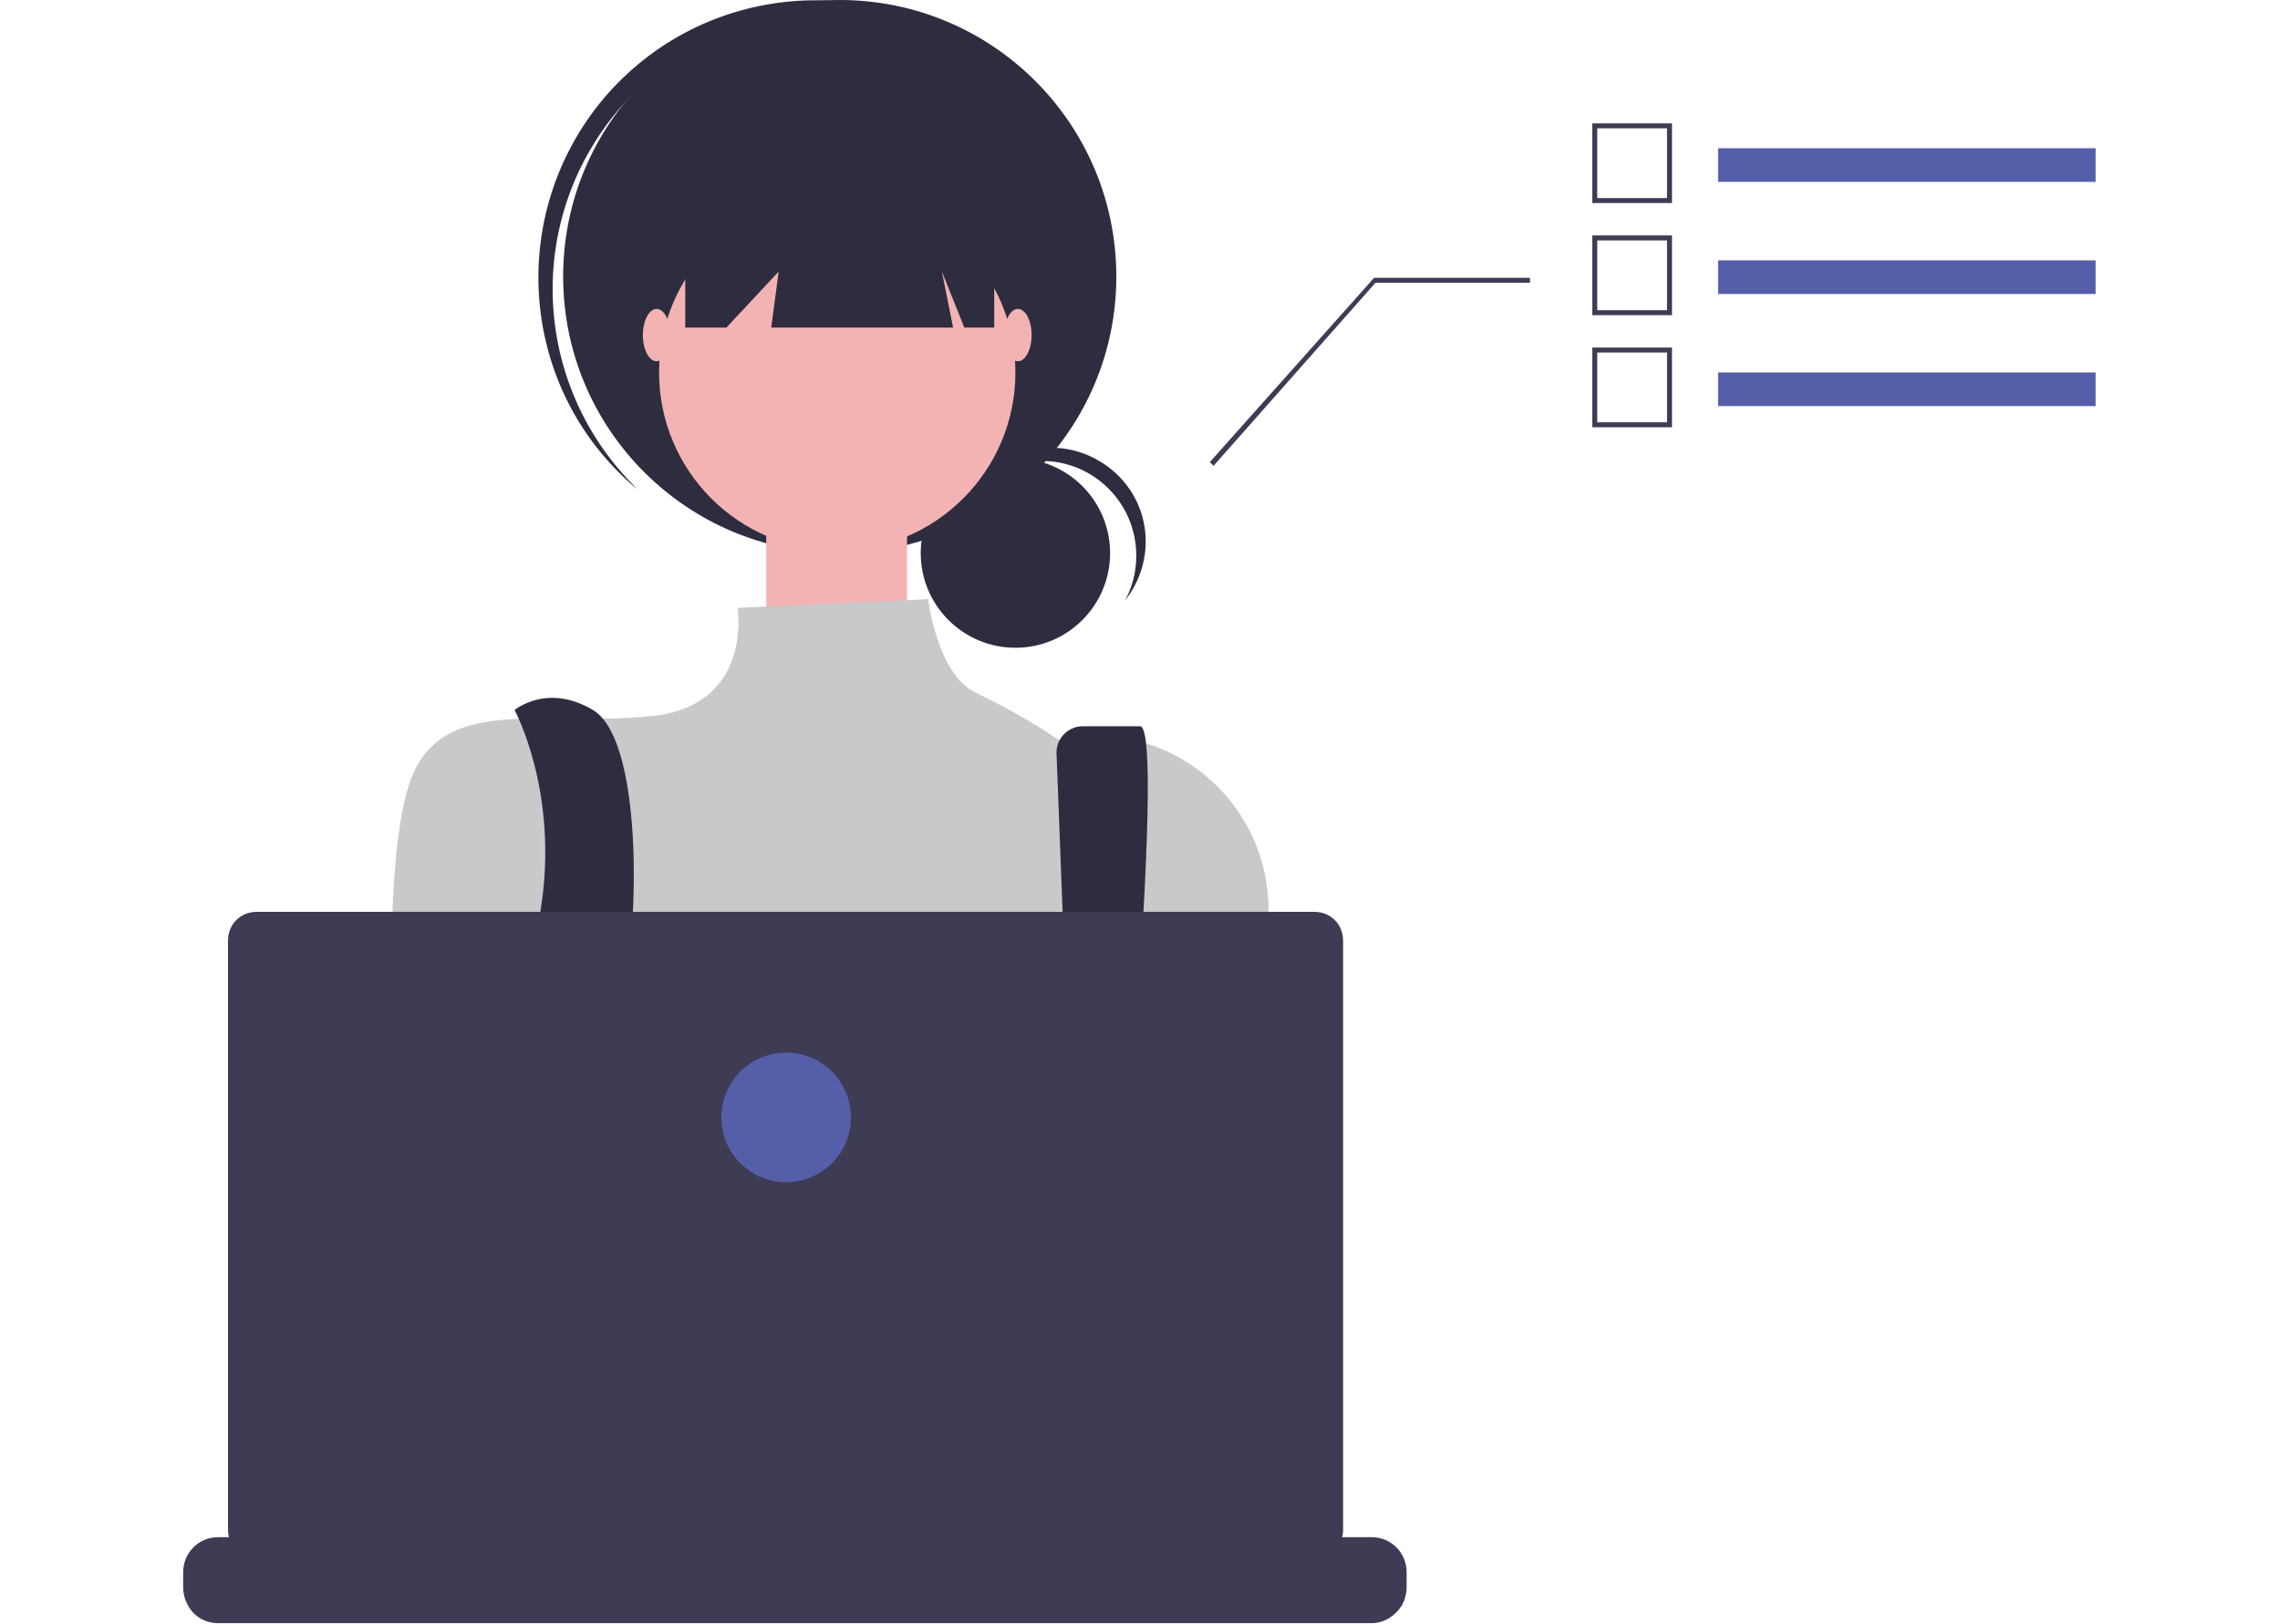 <?xml version="1.0" encoding="utf-8"?>
<!-- Generator: Adobe Illustrator 26.0.1, SVG Export Plug-In . SVG Version: 6.00 Build 0)  -->
<svg version="1.1" id="レイヤー_1" xmlns="http://www.w3.org/2000/svg" xmlns:xlink="http://www.w3.org/1999/xlink" x="0px"
	 y="0px" viewBox="0 0 183 130.4" style="enable-background:new 0 0 183 130.4;" xml:space="preserve">
<style type="text/css">
	.st0{fill:#2E2D40;}
	.st1{fill:#F4B3B3;}
	.st2{fill:#3E3C54;}
	.st3{fill:#555EA8;}
	.st4{fill:#C9C9C9;}
</style>
<g>
	<circle class="st0" cx="81.5" cy="44.4" r="7.6"/>
	<path class="st0" d="M83.6,37c4.2,0,7.6,3.4,7.6,7.6c0,1.3-0.3,2.5-0.9,3.6c2.6-3.3,2.1-8-1.2-10.6c-3.3-2.6-8-2.1-10.6,1.2
		c-0.3,0.4-0.5,0.7-0.7,1.1C79.1,38.1,81.3,37,83.6,37z"/>
	<circle class="st0" cx="67.4" cy="22.2" r="22.2"/>
	<path class="st0" d="M50,8.4c7.9-8.9,21.5-10,30.7-2.3c-0.2-0.2-0.4-0.3-0.5-0.5C71-2.5,57-1.7,48.8,7.5
		c-8.1,9.2-7.3,23.2,1.8,31.3c0.2,0.2,0.4,0.3,0.6,0.5C42.6,31,42,17.4,50,8.4z"/>
	<circle class="st1" cx="67.2" cy="29.9" r="14.3"/>
	<polygon class="st0" points="55,12 55,26.3 58.3,26.3 62.5,21.8 61.9,26.3 76.5,26.3 75.6,21.8 77.4,26.3 79.8,26.3 79.8,12 	"/>
	<ellipse class="st1" cx="52.7" cy="26.9" rx="1.1" ry="2.1"/>
	<ellipse class="st1" cx="81.7" cy="26.9" rx="1.1" ry="2.1"/>
	<polygon class="st2" points="97.4,37.4 110.4,22.7 122.8,22.7 122.8,22.3 110.3,22.3 110.2,22.4 97.1,37.1 	"/>
	<rect x="137.9" y="11.9" class="st3" width="30.3" height="2.7"/>
	<path class="st2" d="M134.2,16.3h-6.4V9.9h6.4V16.3z M128.2,15.9h5.6v-5.6h-5.6L128.2,15.9z"/>
	<rect x="137.9" y="20.9" class="st3" width="30.3" height="2.7"/>
	<path class="st2" d="M134.2,25.3h-6.4v-6.4h6.4V25.3z M128.2,24.9h5.6v-5.6h-5.6L128.2,24.9z"/>
	<rect x="137.9" y="29.9" class="st3" width="30.3" height="2.7"/>
	<path class="st2" d="M134.2,34.3h-6.4v-6.4h6.4V34.3z M128.2,33.9h5.6v-5.6h-5.6L128.2,33.9z"/>
	<rect x="61.5" y="40" class="st1" width="11.3" height="16.8"/>
	<path class="st4" d="M74.5,48.1l-15.3,0.7c0,0,1.3,7.9-7,8.7s-15.8-1.5-18.8,4.1s-1.7,25.7-1.7,25.7s5.6,20.3,10.2,23.3
		c4.5,3,44-1.1,44-1.1l16.5-20.9l-0.6-16.1c-0.3-8.4-8-14.7-16.2-13.2c-0.2,0-0.3,0.1-0.5,0.1c-0.2,0.1-1.8-1.4-6.8-3.8
		C75.2,54.1,74.5,48.1,74.5,48.1z"/>
	<path class="st0" d="M41.3,57c0,0,3.6,6.6,2.1,16s4.8,29.3,4.8,29.3l4.5-1.1c0,0-3-19.5-2.3-24.1c0.8-4.5,1-17.8-2.8-20.1
		C43.9,54.8,41.3,57,41.3,57z"/>
	<path class="st0" d="M84.8,60.5l1.6,41.6l3,1.9c0,0,4.3-45.7,2.1-45.7h-4.6c-1.1,0-2.1,0.9-2.1,2.1l0,0
		C84.8,60.4,84.8,60.5,84.8,60.5z"/>
	<circle class="st3" cx="50.3" cy="99.5" r="1.9"/>
	<circle class="st3" cx="87.9" cy="101.4" r="1.9"/>
	<path class="st2" d="M112.9,126.2v1.3c0,0.3-0.1,0.7-0.2,1c-0.1,0.1-0.1,0.3-0.2,0.4c-0.5,0.8-1.4,1.4-2.4,1.4H17.5
		c-1,0-1.9-0.5-2.4-1.4c-0.1-0.1-0.1-0.3-0.2-0.4c-0.1-0.3-0.2-0.7-0.2-1v-1.3c0-1.5,1.2-2.8,2.8-2.8h0h5.3v-0.6
		c0-0.1,0.1-0.1,0.1-0.1h0h2.8c0.1,0,0.1,0.1,0.1,0.1v0.6h1.7v-0.6c0-0.1,0.1-0.1,0.1-0.1h0h2.8c0.1,0,0.1,0.1,0.1,0.1v0.6h1.7v-0.6
		c0-0.1,0.1-0.1,0.1-0.1h0h2.8c0.1,0,0.1,0.1,0.1,0.1v0.6h1.7v-0.6c0-0.1,0.1-0.1,0.1-0.1h0H40c0.1,0,0.1,0.1,0.1,0.1v0.6h1.7v-0.6
		c0-0.1,0.1-0.1,0.1-0.1h0h2.8c0.1,0,0.1,0.1,0.1,0.1v0.6h1.7v-0.6c0-0.1,0.1-0.1,0.1-0.1h0h2.8c0.1,0,0.1,0.1,0.1,0.1v0.6h1.7v-0.6
		c0-0.1,0.1-0.1,0.1-0.1l0,0h21.8c0.1,0,0.1,0.1,0.1,0.1l0,0v0.6h1.7v-0.6c0-0.1,0.1-0.1,0.1-0.1l0,0h2.8c0.1,0,0.1,0.1,0.1,0.1v0.6
		H80v-0.6c0-0.1,0.1-0.1,0.1-0.1l0,0h2.8c0.1,0,0.1,0.1,0.1,0.1l0,0v0.6h1.7v-0.6c0-0.1,0.1-0.1,0.1-0.1l0,0h2.8
		c0.1,0,0.1,0.1,0.1,0.1l0,0v0.6h1.7v-0.6c0-0.1,0.1-0.1,0.1-0.1l0,0h2.8c0.1,0,0.1,0.1,0.1,0.1v0.6h1.7v-0.6c0-0.1,0.1-0.1,0.1-0.1
		l0,0h2.8c0.1,0,0.1,0.1,0.1,0.1l0,0v0.6H99v-0.6c0-0.1,0.1-0.1,0.1-0.1l0,0h2.8c0.1,0,0.1,0.1,0.1,0.1l0,0v0.6h8.1
		C111.7,123.4,112.9,124.7,112.9,126.2L112.9,126.2z"/>
	<path class="st2" d="M105.5,73.2H20.6c-1.3,0-2.3,1-2.3,2.3l0,0v47.3c0,1.3,1,2.3,2.3,2.3h84.9c1.3,0,2.3-1,2.3-2.3V75.5
		C107.8,74.2,106.8,73.2,105.5,73.2L105.5,73.2z"/>
	<circle class="st3" cx="63.1" cy="89.7" r="5.2"/>
</g>
</svg>
